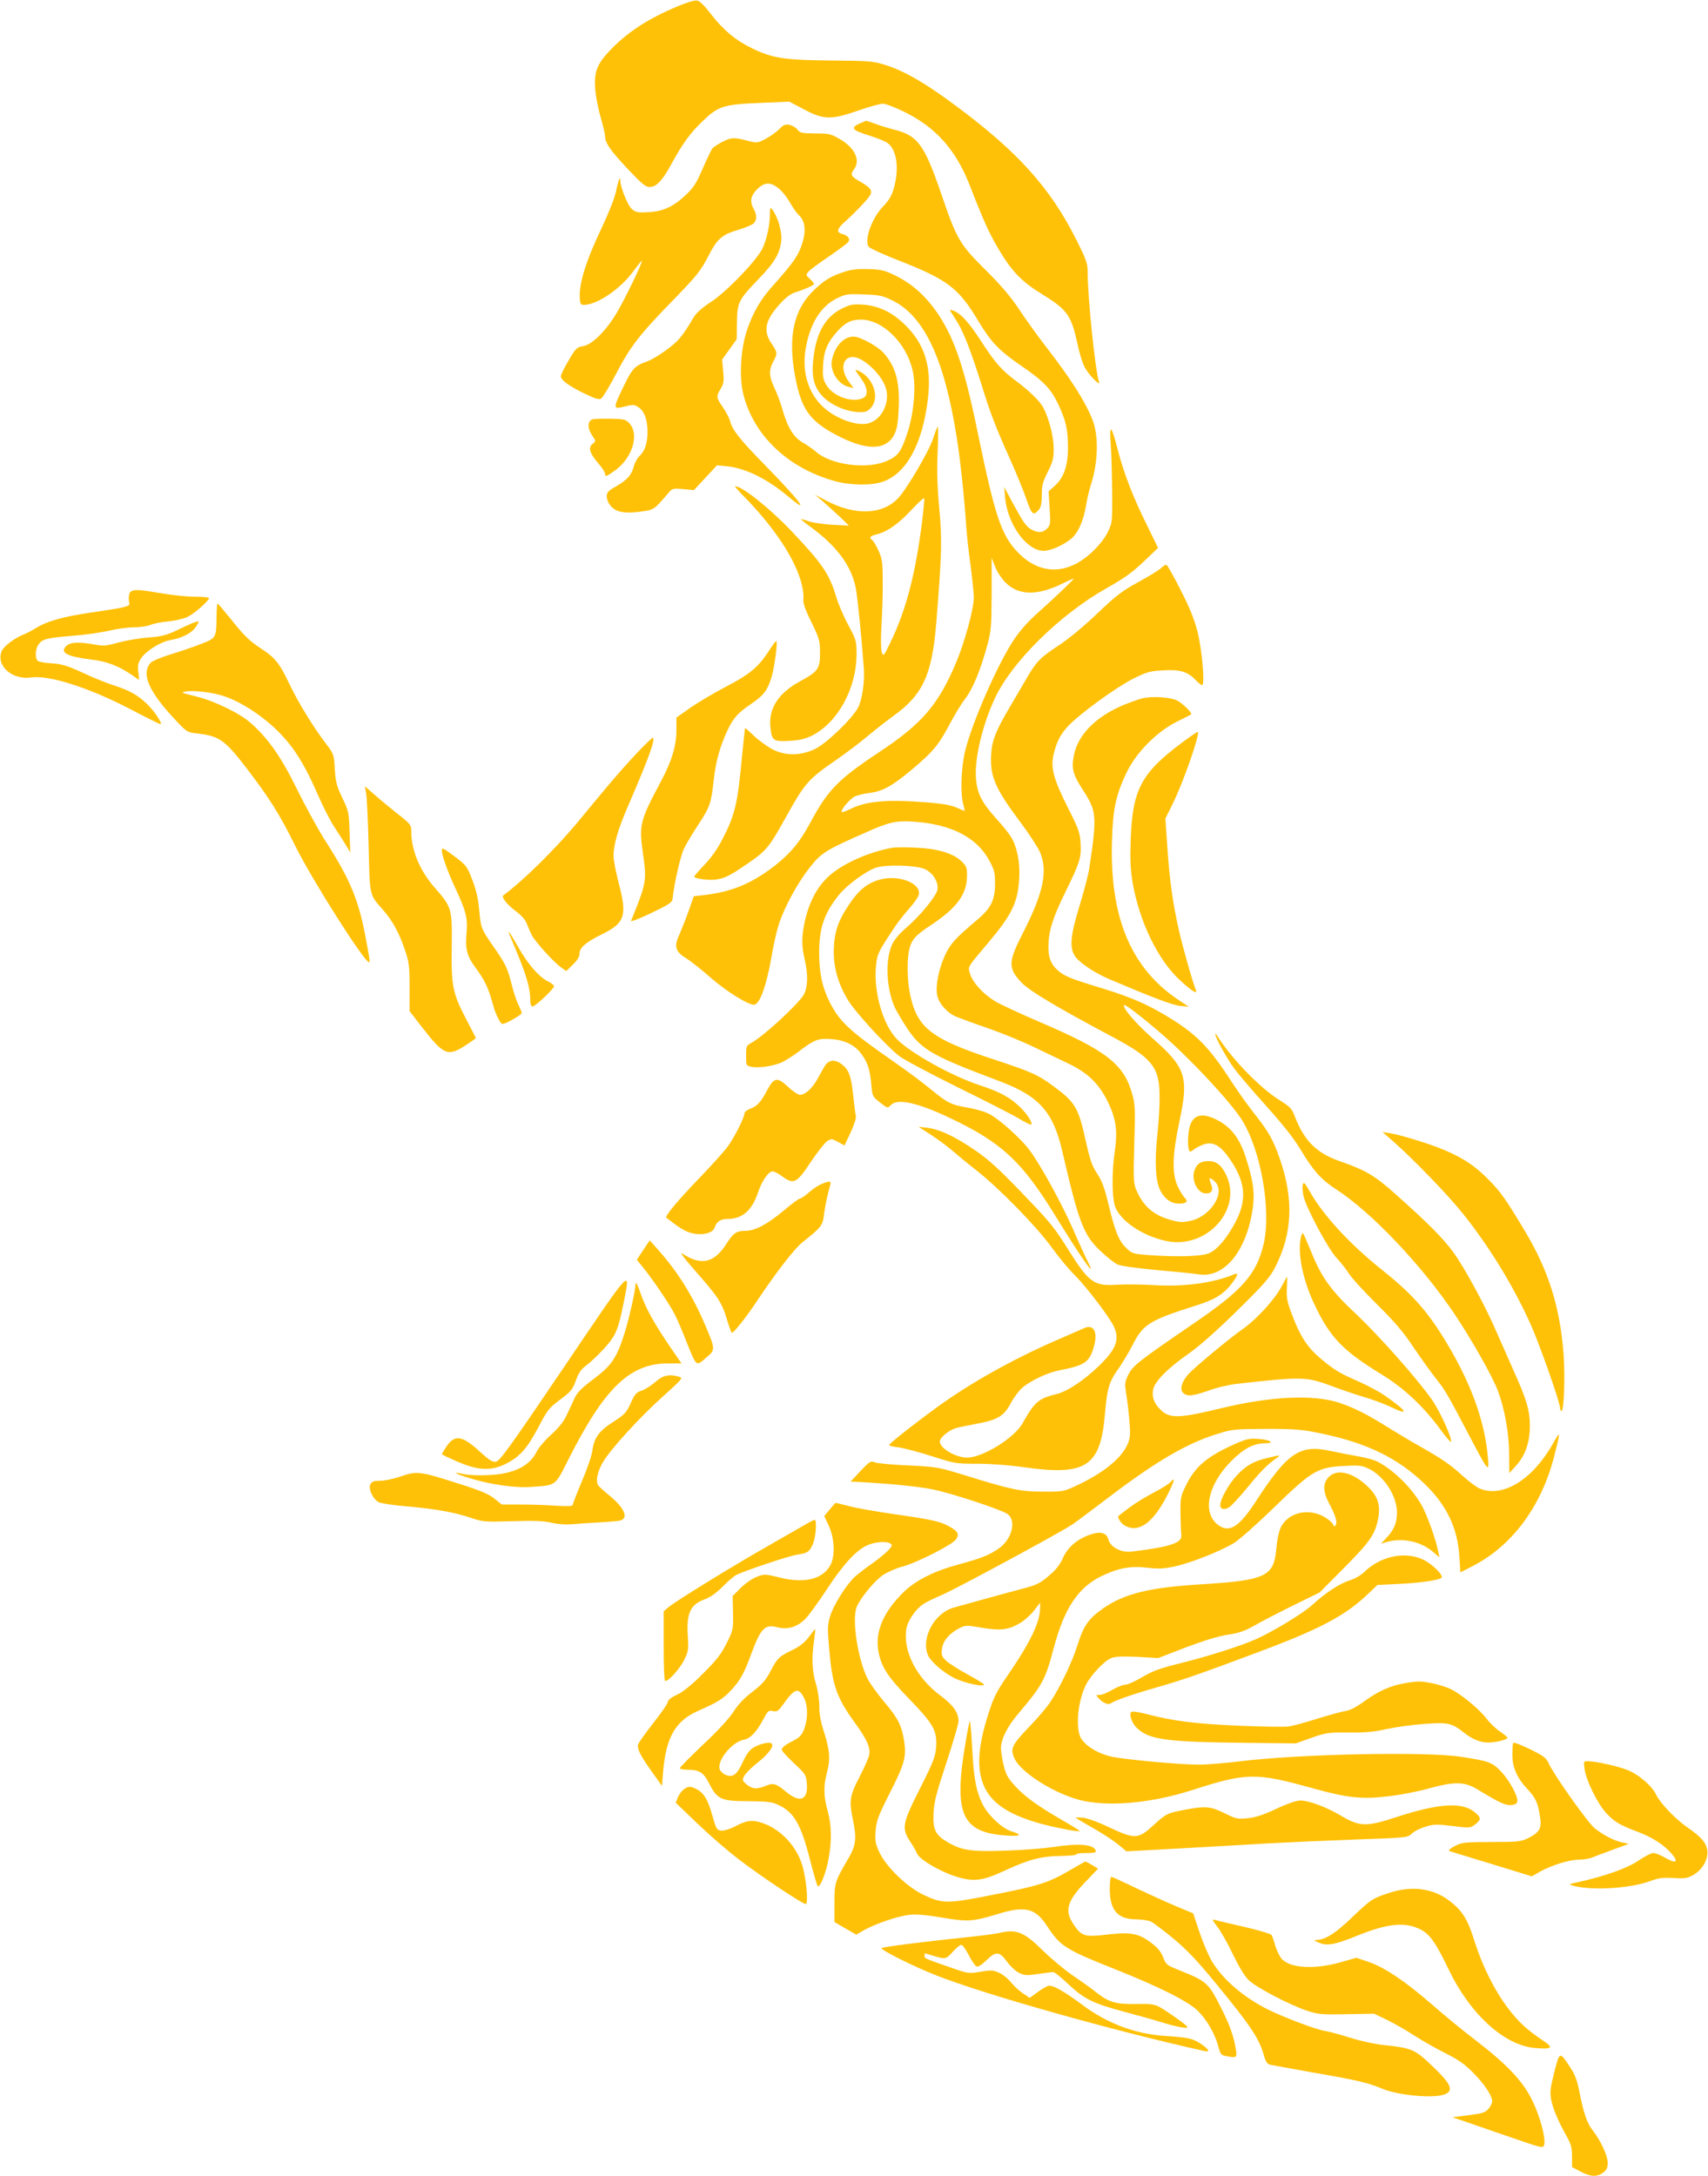 <?xml version="1.0" standalone="no"?>
<!DOCTYPE svg PUBLIC "-//W3C//DTD SVG 20010904//EN"
 "http://www.w3.org/TR/2001/REC-SVG-20010904/DTD/svg10.dtd">
<svg version="1.0" xmlns="http://www.w3.org/2000/svg"
 width="1005pt" height="1280pt" viewBox="0 0 1005 1280"
 preserveAspectRatio="xMidYMid meet">
<g transform="translate(0,1280) scale(0.1,-0.1)"
fill="#ffc107" stroke="none">
<path d="M3985 12762 c-176 -74 -298 -154 -402 -265 -73 -78 -89 -125 -80
-230 4 -40 18 -112 32 -160 14 -48 25 -96 25 -106 0 -41 31 -86 130 -191 86
-91 108 -110 132 -110 39 0 74 36 123 125 71 131 117 194 191 264 92 88 122
97 344 106 l165 7 87 -46 c115 -61 159 -62 319 -6 63 22 128 40 144 40 17 0
76 -23 132 -51 181 -90 298 -222 379 -429 83 -214 116 -285 170 -376 77 -130
136 -191 252 -262 155 -96 175 -125 213 -299 11 -54 31 -116 44 -138 26 -45
92 -111 82 -82 -22 62 -67 493 -67 645 0 53 -7 73 -70 198 -150 297 -337 506
-690 770 -185 139 -314 215 -428 251 -72 23 -92 25 -322 27 -276 3 -344 13
-465 72 -94 45 -168 106 -241 200 -43 56 -68 80 -85 81 -13 2 -65 -14 -114
-35z"/>
<path d="M5064 12076 c-64 -28 -54 -41 56 -75 41 -13 85 -31 98 -39 50 -33 70
-120 52 -222 -14 -77 -30 -109 -77 -158 -64 -67 -110 -197 -81 -234 7 -9 90
-47 183 -83 280 -110 346 -160 460 -351 76 -127 124 -177 253 -265 131 -90
174 -134 217 -223 47 -100 58 -148 59 -256 0 -111 -24 -180 -80 -230 l-34 -30
6 -98 c6 -93 5 -101 -15 -121 -25 -25 -51 -27 -90 -7 -33 18 -49 41 -114 161
l-48 90 5 -61 c14 -159 127 -314 227 -314 40 0 109 30 157 67 43 32 77 107 92
198 6 39 20 97 31 130 40 128 44 278 9 371 -42 109 -127 243 -275 434 -45 58
-115 155 -155 215 -53 80 -108 145 -201 237 -151 150 -169 179 -259 443 -102
298 -140 349 -285 384 -27 7 -74 21 -103 32 -29 10 -54 19 -55 19 -1 -1 -16
-7 -33 -14z"/>
<path d="M4587 12042 c-16 -16 -51 -42 -79 -57 -48 -26 -54 -27 -97 -16 -90
24 -106 24 -158 -2 -27 -14 -55 -32 -61 -40 -6 -7 -32 -61 -57 -118 -37 -86
-54 -113 -99 -155 -74 -70 -134 -98 -222 -102 -63 -4 -73 -1 -97 19 -24 22
-67 129 -67 167 0 31 -12 2 -25 -63 -8 -39 -44 -129 -84 -214 -95 -198 -137
-337 -129 -421 3 -31 6 -35 31 -33 79 5 212 98 285 199 25 35 48 62 49 60 6
-6 -96 -217 -145 -301 -63 -108 -147 -192 -200 -201 -38 -6 -44 -12 -86 -84
-25 -42 -46 -84 -46 -93 0 -23 47 -57 139 -102 64 -31 86 -37 99 -29 9 6 49
72 88 147 83 159 136 228 340 437 133 137 157 167 199 248 55 108 82 132 182
161 40 12 79 29 88 37 19 19 19 51 0 84 -24 43 -18 79 19 116 45 45 82 45 132
2 20 -17 49 -55 65 -84 16 -28 38 -59 49 -69 37 -34 44 -89 21 -165 -22 -71
-51 -113 -163 -239 -81 -89 -123 -160 -161 -268 -39 -112 -49 -280 -23 -383
61 -242 263 -434 538 -510 89 -25 215 -27 281 -4 140 47 235 222 267 488 23
194 -20 328 -144 444 -72 68 -148 103 -237 110 -60 4 -75 1 -123 -22 -96 -47
-149 -135 -168 -279 -16 -120 -1 -184 56 -242 50 -50 138 -87 209 -89 42 -1
52 3 73 27 50 58 15 170 -67 212 -34 18 -34 16 13 -49 33 -46 37 -91 9 -106
-62 -33 -179 7 -219 76 -20 33 -22 50 -19 114 4 85 26 137 84 201 47 52 81 69
139 69 127 0 267 -137 304 -299 21 -89 8 -248 -29 -362 -37 -113 -54 -139
-117 -168 -116 -55 -336 -27 -424 53 -14 12 -46 35 -72 50 -57 32 -92 87 -123
194 -12 43 -34 102 -49 132 -31 66 -33 103 -6 153 26 48 25 54 -10 106 -51 75
-38 138 49 233 33 37 65 61 89 68 55 17 112 42 112 50 0 3 -11 17 -25 30 -24
22 -24 24 -7 43 9 11 63 50 119 88 55 38 107 76 113 84 16 19 0 40 -35 49 -36
9 -31 30 18 73 56 50 126 123 143 149 21 31 9 49 -52 84 -57 32 -63 43 -39 74
40 52 5 127 -82 177 -54 32 -65 34 -146 34 -79 1 -90 3 -105 23 -9 12 -30 24
-47 28 -24 4 -35 0 -58 -24z"/>
<path d="M4530 11538 c0 -59 -17 -140 -41 -194 -28 -67 -211 -258 -304 -319
-55 -36 -88 -65 -105 -94 -65 -110 -88 -137 -157 -188 -40 -30 -92 -61 -115
-69 -73 -25 -88 -42 -139 -147 -65 -137 -65 -136 17 -116 37 10 48 9 70 -6 35
-23 54 -73 54 -145 0 -67 -16 -115 -49 -144 -11 -11 -26 -38 -32 -60 -13 -51
-40 -80 -106 -118 -44 -25 -53 -35 -53 -58 0 -15 9 -39 21 -53 30 -39 81 -49
175 -37 84 12 79 8 165 108 24 29 28 30 88 25 l64 -6 68 73 68 73 61 -6 c109
-12 235 -74 361 -180 130 -109 70 -28 -136 183 -152 155 -196 210 -209 263 -4
16 -22 51 -41 79 -41 59 -42 65 -14 112 18 31 20 45 14 104 l-6 67 43 60 43
60 1 95 c1 119 10 137 124 255 98 101 129 154 137 229 5 52 -19 139 -52 182
-13 18 -14 15 -15 -28z"/>
<path d="M4970 11202 c-82 -27 -118 -49 -178 -106 -123 -116 -158 -279 -112
-518 35 -182 84 -252 230 -331 182 -99 303 -100 352 -3 16 32 22 66 26 152 7
158 -17 247 -89 328 -34 39 -139 96 -176 96 -59 0 -110 -55 -128 -137 -13 -65
35 -143 99 -159 l29 -7 -27 36 c-53 69 -41 147 22 147 58 0 161 -94 191 -173
33 -86 -17 -195 -99 -217 -71 -19 -200 30 -274 103 -82 82 -116 199 -97 326
24 153 88 258 185 306 52 25 63 27 159 23 92 -3 110 -7 169 -36 186 -92 304
-342 377 -802 21 -130 45 -356 56 -520 3 -52 15 -159 26 -237 10 -79 19 -163
19 -187 0 -67 -53 -261 -104 -383 -105 -249 -201 -360 -451 -526 -242 -160
-304 -224 -405 -412 -64 -118 -110 -175 -201 -249 -138 -110 -260 -162 -426
-181 l-61 -7 -30 -86 c-17 -48 -42 -111 -55 -141 -33 -69 -23 -99 42 -139 26
-16 92 -68 146 -116 90 -78 215 -156 251 -156 34 0 74 111 104 285 11 67 31
153 44 193 36 105 110 240 182 331 68 86 93 101 341 210 126 56 170 65 269 58
222 -16 371 -92 445 -229 30 -56 34 -71 34 -138 -1 -94 -23 -140 -101 -207
-137 -116 -161 -143 -194 -213 -37 -82 -56 -178 -46 -233 9 -48 59 -105 111
-127 22 -9 108 -41 190 -69 83 -29 200 -77 260 -106 61 -29 153 -73 207 -99
116 -55 180 -116 233 -220 51 -102 62 -174 45 -294 -18 -119 -18 -262 -1 -322
25 -87 165 -183 309 -211 234 -45 442 186 348 387 -28 60 -58 84 -104 84 -45
0 -67 -13 -82 -50 -24 -57 15 -140 65 -140 36 0 46 19 30 57 -16 38 -8 42 23
13 66 -62 -22 -204 -142 -231 -48 -10 -65 -10 -117 5 -103 28 -163 81 -205
181 -14 35 -16 68 -10 265 6 189 5 234 -9 284 -49 185 -147 262 -542 432 -117
50 -238 106 -269 125 -69 42 -130 109 -146 160 -13 45 -20 33 103 179 144 171
177 239 186 380 6 96 -12 189 -49 248 -12 20 -52 70 -90 111 -81 91 -107 142
-115 227 -11 116 37 320 113 481 101 213 383 490 655 643 102 57 153 94 218
156 l85 81 -62 127 c-85 171 -138 308 -174 446 -39 154 -52 163 -42 30 4 -57
7 -183 8 -280 1 -172 1 -176 -27 -232 -17 -35 -52 -79 -92 -116 -144 -135
-305 -136 -435 -2 -98 101 -135 212 -235 696 -58 284 -103 445 -160 571 -79
172 -187 293 -321 359 -67 34 -86 38 -162 41 -64 2 -101 -2 -142 -15z m946
-1828 c76 -77 185 -79 331 -9 37 19 69 32 70 31 4 -3 -105 -106 -214 -204 -52
-46 -103 -103 -138 -156 -95 -143 -247 -490 -286 -653 -24 -98 -29 -253 -11
-315 6 -21 9 -38 7 -38 -1 0 -23 9 -48 20 -32 14 -84 23 -169 30 -244 19 -363
8 -459 -41 -23 -11 -43 -18 -46 -15 -9 9 46 75 75 90 15 8 53 17 84 21 81 10
134 39 252 137 127 107 159 145 226 272 28 54 69 120 90 147 43 55 89 166 128
309 24 88 26 111 27 307 l0 212 20 -52 c11 -29 38 -70 61 -93z"/>
<path d="M5590 10976 c0 -3 16 -28 35 -58 42 -64 88 -181 151 -383 54 -174 78
-236 168 -438 37 -82 80 -188 96 -235 31 -90 40 -98 73 -60 12 15 17 38 17 87
0 56 6 77 35 135 30 59 35 80 35 137 0 68 -26 173 -60 239 -20 39 -80 98 -155
154 -91 68 -127 108 -210 236 -76 117 -122 167 -167 183 -10 4 -18 5 -18 3z"/>
<path d="M3488 10334 c-31 -9 -33 -50 -6 -92 25 -37 25 -37 5 -53 -28 -21 -17
-56 33 -114 22 -25 40 -53 40 -61 0 -21 10 -17 62 21 98 72 140 207 84 272
-23 26 -29 28 -113 30 -48 1 -96 -1 -105 -3z"/>
<path d="M5490 10219 c-23 -72 -156 -298 -206 -350 -93 -98 -254 -103 -424
-13 l-65 34 50 -42 c27 -24 72 -65 100 -91 l50 -49 -95 5 c-52 3 -115 12 -140
20 -24 9 -45 15 -47 13 -1 -1 25 -23 60 -48 151 -111 236 -226 262 -355 11
-57 34 -284 48 -478 5 -76 -10 -180 -33 -225 -33 -65 -185 -212 -255 -246 -86
-41 -177 -41 -255 1 -30 17 -77 51 -104 77 -27 26 -51 47 -52 45 -1 -1 -10
-81 -19 -177 -25 -268 -41 -335 -113 -474 -29 -58 -67 -111 -108 -154 -35 -36
-62 -68 -59 -70 11 -12 86 -21 125 -16 56 8 82 21 193 97 104 71 124 95 215
259 118 213 135 233 302 348 58 40 141 103 185 140 44 37 112 90 152 119 174
125 227 242 252 547 32 393 35 487 18 671 -12 126 -15 222 -10 331 3 83 4 152
1 152 -3 0 -16 -32 -28 -71z m-65 -491 c-38 -302 -93 -513 -181 -697 -45 -94
-47 -95 -56 -66 -5 18 -6 82 -1 160 4 72 8 186 7 255 0 109 -3 132 -23 177
-13 29 -29 58 -37 64 -22 18 -17 26 29 37 61 16 127 63 204 147 38 40 69 69
71 64 2 -5 -4 -68 -13 -141z"/>
<path d="M4389 9868 c173 -179 291 -360 327 -500 9 -33 14 -75 11 -91 -3 -23
9 -59 47 -136 48 -99 51 -110 51 -182 0 -93 -11 -109 -120 -168 -126 -69 -183
-159 -172 -267 8 -81 16 -87 112 -82 62 4 92 11 135 32 151 78 260 278 260
479 0 76 -2 84 -49 171 -27 50 -59 125 -71 166 -40 134 -82 196 -265 388 -129
135 -288 262 -330 262 -4 0 25 -33 64 -72z"/>
<path d="M6836 9462 c-9 -11 -69 -48 -133 -83 -101 -55 -134 -81 -245 -186
-77 -74 -167 -149 -228 -189 -112 -74 -132 -95 -191 -197 -23 -40 -66 -112
-95 -162 -84 -142 -107 -200 -112 -280 -8 -130 22 -201 171 -400 50 -66 101
-145 115 -175 49 -111 23 -239 -98 -476 -89 -173 -90 -208 -9 -294 46 -49 211
-147 544 -324 224 -120 268 -175 268 -344 1 -53 -5 -151 -12 -218 -19 -169
-12 -287 19 -342 27 -48 63 -72 107 -72 44 0 57 13 34 34 -10 10 -29 41 -42
69 -34 77 -31 182 10 377 57 266 40 319 -158 493 -99 88 -180 182 -166 195 6
6 113 -77 225 -174 166 -144 396 -391 465 -498 114 -178 177 -535 130 -735
-42 -177 -126 -272 -416 -469 -320 -219 -354 -245 -380 -299 -22 -45 -22 -50
-10 -127 7 -45 15 -118 18 -163 5 -70 2 -88 -16 -126 -40 -83 -150 -169 -311
-242 -61 -28 -72 -30 -185 -29 -132 0 -187 12 -470 100 -144 44 -156 46 -320
54 -93 4 -182 12 -197 18 -24 10 -30 7 -85 -51 l-58 -62 45 -2 c184 -10 345
-26 434 -43 104 -20 400 -117 443 -145 56 -37 28 -150 -51 -204 -56 -39 -102
-57 -231 -92 -148 -40 -255 -93 -328 -164 -119 -116 -168 -232 -149 -345 17
-95 53 -151 186 -288 141 -146 161 -183 154 -282 -4 -52 -17 -86 -91 -233
-108 -213 -113 -240 -63 -317 20 -30 38 -62 41 -71 12 -38 157 -120 257 -145
87 -23 139 -14 265 45 136 63 212 83 329 84 51 1 90 5 88 9 -3 5 22 8 56 8 45
0 61 3 58 13 -13 39 -96 46 -254 22 -54 -8 -180 -18 -279 -21 -200 -7 -256 1
-341 51 -70 41 -86 74 -81 170 3 66 17 119 76 297 39 119 71 229 71 243 0 51
-31 95 -106 151 -143 105 -224 267 -200 397 9 46 54 112 97 140 18 13 66 36
104 52 76 31 702 369 775 418 25 17 117 86 205 153 287 218 469 325 650 380
85 27 101 28 285 29 176 0 208 -3 329 -28 266 -56 446 -144 603 -295 130 -125
195 -261 205 -428 l6 -93 76 39 c230 120 399 348 475 640 40 158 40 161 -10
72 -119 -208 -294 -314 -427 -258 -18 7 -63 41 -101 75 -73 67 -122 100 -256
176 -47 26 -130 76 -185 110 -125 78 -191 111 -280 142 -151 52 -406 41 -706
-32 -229 -56 -293 -59 -342 -15 -44 39 -61 79 -52 126 9 48 87 127 215 216 60
42 163 134 281 250 157 154 191 194 222 253 102 201 111 400 26 643 -38 108
-64 155 -149 262 -37 47 -96 130 -132 185 -138 213 -213 288 -398 397 -115 68
-206 106 -389 162 -165 50 -202 66 -239 100 -39 35 -54 74 -53 140 1 90 24
165 101 321 85 175 93 200 88 285 -3 61 -11 84 -76 212 -81 162 -100 229 -84
304 17 76 39 121 85 171 64 70 281 228 383 280 83 41 100 46 181 50 98 6 143
-8 192 -61 14 -14 29 -26 34 -26 18 0 0 209 -27 315 -18 71 -46 141 -99 244
-40 80 -78 146 -83 148 -6 2 -18 -5 -28 -15z"/>
<path d="M771 9321 c-13 -8 -17 -40 -10 -70 5 -18 -20 -24 -231 -55 -167 -25
-254 -50 -323 -93 -21 -13 -50 -28 -65 -34 -53 -20 -120 -70 -132 -99 -35 -86
61 -171 173 -155 104 15 335 -58 573 -181 99 -52 184 -94 188 -94 16 0 -37 80
-82 122 -57 53 -99 76 -197 108 -38 12 -119 45 -179 73 -89 41 -122 51 -180
55 -39 2 -77 9 -83 14 -18 14 -16 69 3 96 23 33 45 39 200 52 77 6 175 20 219
31 44 10 108 19 143 19 34 0 78 6 97 14 19 8 67 18 107 21 40 4 91 16 113 27
40 19 125 95 125 110 0 4 -37 8 -82 8 -46 0 -135 9 -198 20 -127 22 -158 24
-179 11z"/>
<path d="M1274 9172 c-1 -124 -2 -126 -92 -160 -42 -17 -122 -44 -178 -61 -55
-17 -108 -39 -117 -49 -59 -65 -12 -171 149 -341 61 -65 66 -69 121 -75 135
-16 164 -36 297 -209 131 -171 192 -268 283 -452 97 -197 405 -682 434 -685 7
0 5 17 -22 158 -40 211 -92 334 -232 552 -44 68 -119 206 -168 305 -93 190
-172 304 -276 394 -67 58 -210 127 -321 155 -89 22 -92 23 -55 29 42 7 145 -5
208 -24 106 -31 250 -125 346 -226 83 -87 143 -184 213 -344 34 -79 82 -173
106 -208 24 -36 54 -83 67 -105 l24 -41 -4 120 c-4 115 -5 123 -42 200 -33 69
-40 93 -45 170 -5 90 -6 90 -56 156 -69 90 -159 237 -208 339 -61 129 -86 161
-173 217 -62 41 -96 73 -163 157 -47 58 -87 106 -90 106 -3 0 -5 -35 -6 -78z"/>
<path d="M1135 9136 c-16 -7 -61 -27 -98 -45 -56 -27 -85 -35 -165 -41 -53 -4
-133 -18 -177 -30 -71 -20 -87 -21 -141 -11 -94 17 -141 14 -165 -10 -38 -38
5 -61 150 -79 89 -10 160 -38 235 -89 l45 -31 -5 47 c-5 40 -2 54 18 83 29 43
116 96 171 105 65 11 122 39 147 74 12 18 21 34 19 35 -2 2 -17 -2 -34 -8z"/>
<path d="M4520 8965 c-59 -90 -111 -133 -250 -205 -65 -34 -158 -89 -205 -121
l-85 -60 0 -73 c0 -94 -27 -183 -93 -306 -123 -231 -128 -252 -103 -426 22
-155 19 -170 -71 -391 -3 -7 51 14 118 46 112 54 124 62 127 88 9 88 47 253
68 294 13 27 51 90 84 140 68 103 75 125 90 264 12 107 36 194 81 290 34 72
61 102 138 154 75 51 96 79 120 155 18 59 39 216 28 216 -2 0 -24 -29 -47 -65z"/>
<path d="M6725 8693 c-11 -2 -44 -13 -73 -24 -186 -67 -307 -180 -333 -311
-16 -79 -7 -113 58 -213 76 -118 78 -148 32 -455 -5 -36 -31 -132 -56 -215
-55 -178 -62 -251 -26 -302 29 -39 114 -96 201 -133 251 -107 372 -153 417
-157 l50 -5 -62 41 c-279 187 -404 486 -390 936 5 187 24 273 88 405 57 116
177 237 294 295 44 22 82 41 83 42 12 6 -49 66 -83 83 -40 19 -143 26 -200 13z"/>
<path d="M6950 8428 c-236 -177 -287 -275 -297 -568 -4 -119 -1 -177 11 -250
41 -235 150 -458 281 -578 68 -62 101 -83 92 -57 -22 55 -79 259 -101 356 -36
162 -54 289 -67 484 l-12 170 40 80 c62 123 165 416 151 430 -2 2 -46 -28 -98
-67z"/>
<path d="M3749 8372 c-46 -48 -129 -142 -183 -207 -55 -66 -132 -158 -170
-205 -136 -162 -318 -341 -435 -427 -13 -9 25 -57 72 -91 34 -25 59 -53 66
-74 7 -18 20 -48 29 -67 19 -38 129 -160 174 -192 l30 -21 39 38 c26 25 39 47
39 64 0 36 36 67 133 115 134 66 148 108 98 299 -17 65 -31 137 -31 160 0 66
25 154 80 282 127 293 171 414 150 414 -4 0 -45 -40 -91 -88z"/>
<path d="M2154 8135 c5 -22 11 -161 15 -310 7 -299 4 -286 82 -374 57 -64 99
-140 133 -243 23 -68 26 -93 26 -216 l0 -140 80 -103 c121 -155 146 -165 248
-99 34 22 62 42 62 44 0 1 -25 50 -55 107 -82 157 -90 197 -87 427 3 227 0
236 -97 347 -91 103 -141 222 -141 335 0 37 -5 43 -72 96 -40 32 -102 82 -137
113 l-64 56 7 -40z"/>
<path d="M5255 7814 c-143 -24 -308 -98 -388 -177 -62 -60 -107 -148 -131
-254 -20 -89 -20 -150 -1 -228 20 -85 19 -158 -4 -203 -28 -54 -242 -251 -311
-287 -28 -15 -30 -19 -30 -74 0 -58 1 -60 30 -66 42 -9 126 3 178 25 23 11 68
39 100 63 91 71 116 80 191 75 83 -6 142 -35 181 -90 36 -49 49 -90 57 -180 6
-66 7 -69 51 -103 45 -35 45 -35 64 -15 38 40 155 15 345 -75 305 -144 425
-255 623 -577 155 -252 251 -388 189 -266 -12 23 -50 106 -83 183 -70 158
-193 383 -260 472 -49 65 -165 170 -229 207 -24 14 -79 31 -129 40 -104 18
-120 26 -223 110 -44 37 -143 110 -219 163 -259 180 -316 233 -375 350 -43 86
-61 170 -61 289 0 146 30 233 118 342 48 58 157 138 216 158 60 20 232 15 287
-8 48 -21 83 -77 75 -122 -7 -38 -105 -157 -191 -230 -36 -31 -65 -67 -77 -94
-44 -99 -30 -289 29 -391 130 -225 150 -239 615 -415 223 -85 306 -179 358
-406 100 -430 126 -497 231 -594 33 -31 74 -63 91 -72 20 -11 100 -22 237 -35
113 -10 223 -21 244 -25 150 -24 281 135 318 386 13 94 4 163 -42 306 -35 109
-88 177 -171 218 -86 43 -138 29 -158 -42 -11 -41 -13 -112 -4 -136 5 -14 9
-13 31 4 14 11 42 24 61 30 56 15 97 -11 154 -96 90 -135 96 -238 22 -373 -51
-92 -101 -150 -148 -172 -44 -20 -190 -24 -368 -11 -82 7 -89 9 -122 42 -43
40 -67 102 -105 262 -22 91 -37 131 -65 174 -30 45 -42 80 -66 187 -44 201
-62 232 -188 325 -94 70 -130 86 -351 159 -370 121 -455 186 -496 384 -17 79
-19 204 -5 263 13 58 37 85 126 143 154 102 214 183 214 292 0 49 -3 57 -35
87 -49 46 -143 73 -269 78 -56 3 -114 2 -131 0z"/>
<path d="M2600 7797 c0 -28 32 -118 73 -208 71 -151 80 -189 72 -280 -8 -95 3
-134 55 -204 49 -66 73 -115 95 -195 16 -60 30 -94 53 -128 6 -9 22 -5 65 19
31 17 57 35 57 40 0 5 -9 27 -19 48 -11 20 -29 74 -40 119 -24 96 -36 122
-106 222 -74 106 -76 112 -85 215 -6 65 -17 118 -40 177 -31 81 -36 88 -101
137 -74 55 -79 58 -79 38z"/>
<path d="M5177 7626 c-74 -20 -126 -63 -184 -151 -64 -96 -85 -161 -87 -269
-1 -97 25 -190 81 -285 43 -72 229 -276 307 -335 28 -21 184 -104 346 -184
162 -80 324 -162 359 -184 35 -21 66 -36 69 -33 9 9 -21 58 -61 98 -60 60
-122 94 -241 133 -163 53 -408 189 -488 271 -84 86 -140 284 -123 437 7 66 13
78 109 222 22 33 61 83 88 112 26 30 51 65 54 78 17 68 -118 121 -229 90z"/>
<path d="M3006 7283 c89 -209 114 -289 114 -365 0 -25 5 -38 14 -38 16 0 126
104 126 119 0 6 -17 19 -39 30 -53 28 -117 102 -174 204 -52 92 -68 111 -41
50z"/>
<path d="M7151 6717 c-2 -17 69 -146 112 -203 25 -34 110 -134 189 -221 99
-111 162 -190 203 -259 72 -120 120 -174 207 -230 206 -133 503 -445 697 -734
101 -151 224 -368 255 -452 40 -106 66 -253 66 -375 l1 -108 39 43 c56 62 82
138 82 237 -1 91 -19 153 -97 325 -26 58 -69 157 -97 220 -65 152 -186 376
-255 472 -58 81 -154 177 -343 345 -122 109 -175 140 -328 193 -135 47 -208
120 -262 260 -19 50 -28 59 -90 98 -117 73 -282 243 -367 378 -6 10 -12 16
-12 11z"/>
<path d="M4852 6528 c-10 -18 -31 -54 -45 -80 -31 -53 -70 -88 -100 -88 -11 0
-42 21 -69 46 -64 60 -83 57 -123 -17 -38 -72 -60 -96 -101 -111 -19 -7 -34
-19 -34 -28 0 -24 -58 -139 -98 -194 -20 -28 -99 -115 -174 -193 -123 -128
-198 -218 -187 -226 2 -2 23 -18 46 -35 23 -18 57 -39 77 -47 65 -27 148 -15
161 24 11 35 35 51 77 51 86 0 143 50 178 155 23 69 62 125 87 125 8 0 35 -14
59 -32 65 -47 83 -37 166 89 38 56 80 110 94 120 26 16 28 16 65 -4 l38 -21
36 76 c20 43 34 85 31 97 -3 11 -10 67 -16 124 -12 113 -25 148 -66 180 -41
32 -78 28 -102 -11z"/>
<path d="M5482 6122 c42 -28 96 -68 120 -89 24 -21 88 -74 143 -117 137 -108
355 -331 445 -456 41 -57 103 -131 137 -164 67 -67 208 -252 229 -303 32 -75
11 -129 -87 -225 -86 -84 -190 -154 -252 -168 -106 -26 -129 -45 -200 -172
-50 -88 -235 -202 -327 -202 -68 1 -160 55 -160 95 0 22 50 64 92 78 18 5 74
17 124 26 122 22 161 45 201 120 17 33 48 74 67 91 50 43 149 90 221 104 147
28 175 47 201 137 26 88 -1 137 -58 110 -18 -8 -82 -36 -142 -62 -239 -102
-485 -236 -681 -373 -109 -76 -318 -238 -323 -251 -1 -5 21 -11 50 -14 29 -3
117 -26 196 -51 139 -45 145 -46 272 -46 78 0 189 -8 278 -21 361 -51 447 5
473 308 13 156 25 196 82 275 24 35 60 95 80 134 63 125 99 147 372 234 113
35 165 67 212 129 37 48 42 67 16 56 -121 -52 -301 -76 -478 -64 -66 4 -161 5
-211 2 -139 -9 -166 11 -295 217 -67 108 -103 153 -214 269 -191 200 -245 250
-347 318 -113 75 -195 112 -268 120 l-45 5 77 -50z"/>
<path d="M8200 6084 c116 -102 323 -316 407 -422 155 -193 295 -421 398 -649
54 -120 175 -463 175 -498 0 -8 4 -15 8 -15 15 0 22 208 12 337 -21 276 -89
491 -228 723 -111 185 -140 226 -207 295 -80 83 -152 132 -266 180 -84 36
-255 89 -324 100 l-40 6 65 -57z"/>
<path d="M4831 5834 c-19 -8 -51 -30 -72 -49 -22 -19 -45 -35 -52 -35 -6 0
-50 -32 -97 -72 -96 -80 -167 -118 -223 -118 -53 0 -72 -12 -111 -74 -74 -116
-149 -133 -261 -60 -18 11 12 -29 71 -96 139 -158 161 -191 190 -287 14 -46
27 -83 30 -83 12 0 86 93 152 193 111 166 216 301 263 339 114 91 120 98 128
168 8 57 19 108 37 173 6 21 -9 21 -55 1z"/>
<path d="M7666 5832 c-4 -11 -2 -41 4 -68 16 -70 145 -311 195 -364 24 -25 55
-65 71 -90 15 -25 89 -106 164 -180 105 -104 156 -163 217 -255 45 -66 104
-149 133 -185 54 -68 68 -92 199 -342 109 -207 114 -213 106 -123 -17 200 -87
403 -213 625 -125 218 -217 326 -405 476 -197 157 -353 327 -433 470 -27 47
-33 53 -38 36z"/>
<path d="M7656 5528 c-24 -93 8 -257 83 -411 90 -187 164 -263 391 -402 131
-80 246 -188 345 -323 33 -45 61 -78 63 -73 7 21 -65 180 -112 247 -87 124
-308 373 -444 502 -151 141 -206 217 -267 369 -24 57 -45 107 -48 109 -2 3 -7
-6 -11 -18z"/>
<path d="M3785 5447 l-38 -57 42 -52 c62 -78 155 -216 183 -273 14 -27 44 -98
67 -157 60 -149 56 -146 114 -96 58 49 58 48 -6 199 -73 170 -160 309 -276
439 l-48 54 -38 -57z"/>
<path d="M3315 4753 c-318 -470 -375 -548 -397 -551 -21 -3 -42 11 -98 62
-101 93 -145 99 -194 26 -14 -22 -26 -41 -26 -44 0 -2 39 -21 88 -42 123 -54
199 -58 285 -16 85 42 127 89 195 217 53 101 63 114 129 163 63 47 73 59 92
113 17 46 32 67 64 90 22 16 69 61 103 98 69 77 81 107 114 270 41 205 53 218
-355 -386z"/>
<path d="M7539 5229 c-40 -74 -145 -189 -223 -244 -85 -60 -288 -228 -324
-269 -56 -64 -54 -118 5 -124 16 -2 66 11 111 27 47 18 120 35 170 41 383 43
409 43 560 -14 64 -24 152 -53 195 -66 43 -12 110 -37 150 -56 115 -55 99 -26
-38 69 -33 23 -104 60 -158 84 -103 45 -132 62 -211 127 -78 65 -121 127 -166
243 -37 95 -41 116 -38 175 2 38 2 68 1 68 -1 0 -16 -28 -34 -61z"/>
<path d="M3740 5250 c-1 -41 -39 -210 -66 -295 -46 -144 -76 -187 -179 -265
-70 -52 -98 -80 -113 -112 -11 -24 -32 -69 -47 -101 -19 -40 -46 -74 -91 -115
-35 -31 -74 -76 -85 -99 -43 -88 -137 -134 -289 -140 -52 -3 -115 0 -140 6
-72 16 -58 4 27 -22 124 -39 274 -61 373 -53 144 10 135 3 215 162 212 420
361 564 585 564 l80 0 -64 93 c-97 142 -146 230 -177 320 -16 47 -28 71 -29
57z"/>
<path d="M3856 4671 c-25 -22 -61 -45 -81 -51 -31 -10 -41 -21 -64 -74 -25
-55 -35 -66 -103 -110 -84 -54 -112 -92 -123 -171 -3 -27 -31 -108 -61 -178
-30 -71 -54 -133 -54 -139 0 -8 -31 -9 -97 -5 -54 4 -148 7 -209 7 l-111 0
-44 35 c-34 27 -83 48 -214 89 -224 72 -242 74 -335 42 -40 -14 -95 -26 -121
-26 -38 0 -51 -4 -59 -20 -15 -27 15 -90 50 -107 14 -6 84 -17 155 -23 172
-15 282 -34 379 -66 76 -26 85 -27 250 -22 127 4 186 2 231 -9 36 -9 84 -12
120 -9 33 3 105 8 160 11 55 3 110 8 121 10 54 12 32 70 -53 142 -32 26 -64
55 -71 63 -20 24 -7 87 30 146 49 79 216 261 351 382 108 97 117 107 95 113
-60 18 -96 10 -142 -30z"/>
<path d="M7268 4307 c-165 -74 -235 -132 -290 -245 -31 -63 -33 -72 -32 -167
1 -55 3 -111 5 -124 7 -46 -63 -70 -293 -98 -60 -7 -125 26 -136 71 -11 42
-49 51 -116 26 -72 -27 -125 -74 -152 -135 -13 -32 -41 -69 -71 -94 -56 -50
-80 -63 -148 -81 -43 -11 -245 -66 -423 -116 -113 -32 -192 -175 -153 -277 15
-39 90 -105 157 -138 58 -29 174 -54 174 -38 0 4 -44 31 -97 60 -54 29 -111
66 -127 81 -25 25 -28 34 -23 70 6 47 43 90 101 120 37 19 41 19 135 3 111
-18 154 -13 225 29 25 15 61 47 81 73 l35 46 0 -31 c0 -84 -59 -206 -197 -406
-59 -86 -78 -124 -106 -213 -66 -204 -72 -336 -22 -440 59 -120 207 -194 488
-246 44 -8 75 -11 70 -7 -4 5 -48 32 -97 60 -144 83 -223 139 -280 201 -44 47
-56 68 -70 123 -9 36 -16 82 -16 103 0 53 37 127 101 202 143 169 160 200 209
386 62 234 143 357 283 425 99 47 168 60 271 48 59 -7 94 -6 154 7 89 18 268
88 350 137 31 18 136 111 239 211 222 216 255 236 412 244 88 5 104 3 144 -16
92 -44 167 -161 167 -259 0 -59 -18 -102 -63 -149 l-31 -33 35 10 c90 26 198
3 268 -56 l41 -35 -7 33 c-13 69 -65 215 -98 274 -57 101 -164 207 -261 257
-17 9 -68 23 -115 31 -46 8 -118 22 -159 31 -183 40 -253 -8 -443 -300 -100
-153 -158 -186 -226 -130 -88 75 -51 236 86 373 73 72 128 101 193 102 65 0
37 21 -36 26 -51 4 -69 0 -136 -29z"/>
<path d="M7458 4224 c-82 -19 -127 -45 -181 -103 -47 -51 -97 -139 -97 -174 0
-26 24 -31 54 -12 14 9 61 61 105 114 77 95 120 138 171 173 30 20 23 21 -52
2z"/>
<path d="M7825 4118 c-42 -37 -44 -86 -5 -160 40 -76 50 -111 39 -129 -6 -11
-9 -10 -15 4 -3 10 -27 29 -51 44 -95 55 -216 26 -258 -64 -10 -21 -21 -74
-25 -121 -14 -166 -60 -188 -453 -212 -294 -18 -444 -55 -566 -141 -86 -60
-115 -101 -151 -216 -30 -96 -101 -246 -159 -333 -19 -30 -75 -96 -123 -145
-107 -112 -116 -132 -87 -192 43 -88 260 -219 413 -248 167 -32 401 -8 630 65
323 104 375 104 710 11 206 -57 290 -66 446 -47 69 8 174 28 234 45 154 43
214 42 292 -6 125 -76 163 -94 196 -91 22 2 34 9 36 21 6 29 -47 126 -97 178
-51 53 -72 60 -232 85 -205 32 -948 17 -1299 -26 -91 -11 -199 -20 -240 -20
-103 -1 -419 28 -510 45 -79 16 -148 54 -185 103 -39 53 -26 222 26 324 28 54
106 138 146 154 23 10 63 12 155 8 l123 -7 163 63 c107 40 191 66 245 74 66
10 99 21 158 54 41 24 144 77 229 119 l155 76 145 146 c151 152 182 197 199
288 16 83 -3 137 -70 197 -81 74 -166 95 -214 54z"/>
<path d="M6886 4081 c-10 -11 -55 -39 -100 -62 -44 -23 -108 -62 -141 -87 -33
-25 -62 -47 -63 -48 -11 -8 14 -46 38 -59 84 -44 169 20 255 193 38 76 41 97
11 63z"/>
<path d="M4882 3921 l-32 -39 27 -58 c35 -76 38 -182 7 -234 -46 -80 -152
-105 -294 -70 -89 22 -92 22 -137 5 -26 -10 -68 -39 -94 -65 l-48 -48 2 -99
c2 -96 1 -101 -37 -178 -32 -64 -58 -98 -140 -180 -68 -68 -118 -108 -153
-124 -33 -15 -53 -31 -53 -41 0 -9 -38 -65 -85 -124 -46 -59 -87 -116 -90
-127 -8 -24 13 -67 83 -164 l57 -80 7 85 c17 202 73 298 207 357 113 50 143
68 190 118 55 58 79 100 122 218 55 149 80 175 153 155 61 -16 119 2 167 52
20 21 76 98 124 171 96 147 173 230 237 259 46 21 113 26 138 10 12 -8 10 -14
-15 -41 -17 -17 -59 -52 -95 -77 -36 -25 -80 -59 -99 -76 -50 -45 -125 -164
-146 -231 -16 -53 -17 -70 -6 -194 18 -214 43 -286 152 -436 72 -99 92 -146
83 -189 -3 -17 -28 -72 -54 -123 -61 -116 -65 -145 -41 -259 22 -107 17 -149
-24 -220 -84 -144 -85 -148 -85 -268 l0 -112 64 -37 64 -37 45 26 c72 40 205
85 272 91 41 4 103 -2 190 -17 148 -25 180 -23 321 20 164 51 224 37 292 -65
82 -125 106 -140 407 -260 258 -103 426 -187 484 -244 52 -51 103 -140 121
-214 10 -38 16 -46 42 -51 62 -12 67 -10 61 31 -10 73 -35 147 -80 236 -83
166 -87 170 -255 238 -73 29 -78 33 -94 76 -13 32 -32 56 -68 83 -76 58 -120
66 -257 51 -137 -16 -154 -11 -200 56 -58 84 -42 140 73 259 l69 72 -34 21
c-19 11 -37 21 -40 21 -3 0 -40 -21 -83 -46 -136 -80 -186 -96 -484 -154 -248
-49 -276 -48 -388 5 -96 46 -219 165 -258 250 -23 49 -26 67 -22 125 5 60 14
85 81 218 90 177 101 217 87 310 -15 94 -36 135 -118 232 -40 47 -83 108 -97
135 -58 116 -93 346 -65 421 20 51 104 154 155 189 27 18 79 41 115 50 79 20
297 130 316 161 20 30 10 48 -44 77 -55 29 -96 38 -332 72 -96 14 -210 34
-252 45 -43 11 -79 20 -81 20 -2 0 -18 -18 -35 -39z"/>
<path d="M4745 3836 c-22 -13 -125 -72 -230 -132 -215 -122 -542 -324 -583
-359 l-27 -23 0 -200 c0 -110 3 -204 8 -208 12 -13 86 67 114 124 24 49 25 61
20 140 -8 135 15 184 101 215 32 12 67 37 103 73 30 31 66 62 82 70 41 22 306
111 352 118 67 11 75 16 95 56 20 39 29 150 13 150 -5 -1 -26 -11 -48 -24z"/>
<path d="M8136 3625 c-33 -13 -78 -42 -100 -64 -26 -26 -60 -46 -91 -56 -60
-18 -143 -72 -222 -144 -54 -50 -232 -158 -333 -203 -90 -40 -272 -98 -431
-138 -134 -33 -175 -48 -238 -85 -41 -25 -87 -45 -101 -45 -14 0 -47 -14 -75
-30 -27 -16 -61 -30 -74 -30 -24 0 -24 0 -5 -21 23 -26 56 -39 69 -29 18 15
138 57 270 94 155 45 238 73 580 201 377 140 527 219 660 345 l60 57 125 6
c119 5 236 22 252 36 14 13 -52 79 -104 105 -70 35 -159 35 -242 1z"/>
<path d="M4760 3172 c-25 -33 -53 -56 -96 -77 -82 -40 -89 -47 -130 -125 -28
-53 -49 -77 -106 -121 -48 -36 -85 -75 -113 -119 -26 -40 -94 -114 -179 -193
-75 -71 -136 -133 -136 -138 0 -5 21 -9 48 -9 68 0 93 -17 127 -85 45 -89 69
-100 230 -100 110 -1 137 -4 175 -22 92 -42 134 -116 187 -326 20 -78 40 -146
44 -151 13 -15 50 78 65 163 19 108 17 195 -6 279 -24 85 -25 147 -5 222 22
81 18 132 -15 237 -21 65 -30 112 -29 156 0 36 -8 91 -20 132 -23 75 -26 152
-11 255 5 35 8 65 7 67 -2 1 -18 -19 -37 -45z m-26 -366 c20 -43 20 -118 -2
-176 -14 -36 -26 -49 -60 -67 -52 -26 -72 -42 -72 -56 0 -6 32 -41 71 -78 67
-62 72 -69 76 -116 10 -100 -38 -122 -120 -54 -61 51 -77 55 -122 36 -52 -21
-79 -19 -112 9 -26 22 -27 25 -13 51 8 14 42 49 77 76 65 51 102 102 82 114
-16 10 -70 -3 -106 -25 -22 -13 -42 -40 -62 -84 -34 -75 -59 -94 -102 -76 -16
7 -32 23 -35 35 -13 53 74 158 141 171 40 7 76 45 118 123 25 48 30 52 55 46
25 -5 32 0 62 42 68 95 90 100 124 29z"/>
<path d="M8266 2899 c-81 -13 -157 -47 -235 -104 -49 -36 -88 -56 -115 -60
-23 -3 -97 -24 -166 -45 -69 -22 -143 -42 -165 -45 -22 -4 -155 -2 -295 4
-257 11 -391 28 -550 70 -41 11 -79 16 -84 11 -14 -14 4 -66 32 -93 74 -71
169 -84 662 -89 l275 -3 92 33 c86 30 99 32 220 31 98 -1 150 4 220 20 50 11
149 25 219 30 142 11 167 6 237 -50 49 -39 97 -59 144 -59 43 0 113 17 113 28
0 4 -19 20 -43 36 -23 15 -58 48 -77 73 -47 61 -153 148 -215 178 -51 24 -149
46 -194 44 -14 -1 -48 -5 -75 -10z"/>
<path d="M5681 2548 c-71 -418 -23 -527 239 -545 89 -6 99 4 28 26 -50 16
-128 88 -161 148 -41 77 -57 154 -66 331 -5 90 -11 166 -14 168 -2 2 -14 -55
-26 -128z"/>
<path d="M8904 2548 c-3 -4 -5 -34 -5 -67 -1 -75 26 -138 86 -202 51 -55 63
-79 76 -162 12 -71 -1 -95 -69 -129 -43 -21 -60 -23 -217 -23 -159 -1 -173 -2
-215 -24 -30 -16 -40 -26 -30 -30 8 -3 120 -37 249 -76 l234 -72 51 29 c68 37
167 68 225 69 25 0 60 5 77 12 17 7 73 28 125 47 l93 34 -37 8 c-49 10 -112
43 -163 83 -42 34 -244 319 -272 384 -14 31 -30 43 -110 82 -51 25 -95 42 -98
37z"/>
<path d="M9324 2393 c9 -66 76 -203 127 -258 47 -51 81 -71 185 -110 88 -33
155 -77 200 -129 44 -51 26 -61 -41 -22 -24 14 -54 26 -67 26 -12 0 -52 -20
-88 -45 -64 -44 -199 -92 -354 -126 -56 -12 -58 -13 -30 -21 107 -30 332 -17
451 26 53 20 78 23 141 19 67 -4 82 -1 117 19 53 31 87 91 81 142 -5 45 -36
81 -116 136 -69 47 -161 143 -185 193 -25 53 -106 122 -173 147 -60 23 -185
50 -229 50 -25 0 -26 -2 -19 -47z"/>
<path d="M4024 2275 c-12 -8 -27 -29 -35 -46 l-13 -33 126 -121 c70 -67 180
-163 246 -213 131 -100 374 -262 393 -262 17 0 3 156 -22 233 -34 109 -126
206 -228 242 -64 22 -94 19 -161 -16 -35 -18 -70 -29 -87 -27 -25 3 -29 9 -51
87 -26 94 -50 134 -92 156 -36 19 -50 19 -76 0z"/>
<path d="M7512 2161 c-75 -35 -122 -51 -168 -56 -62 -6 -70 -5 -138 29 -83 41
-113 44 -237 20 -101 -19 -108 -22 -188 -96 -84 -76 -105 -77 -254 -7 -62 30
-128 54 -155 57 -26 2 -45 2 -42 -1 3 -3 49 -30 103 -61 54 -30 120 -74 147
-96 l48 -40 273 15 c151 8 389 22 529 30 140 8 390 19 554 25 297 10 299 11
324 35 13 13 49 31 80 40 48 15 68 15 159 4 98 -12 104 -12 130 7 37 28 39 40
9 67 -74 69 -209 63 -471 -22 -173 -57 -215 -56 -318 5 -89 53 -196 94 -247
93 -21 0 -77 -19 -138 -48z"/>
<path d="M6530 1690 c0 -127 46 -180 157 -180 32 -1 70 -6 85 -13 14 -7 73
-51 131 -99 80 -66 141 -130 258 -273 201 -245 251 -320 278 -423 9 -30 18
-43 34 -47 12 -3 126 -23 252 -46 261 -45 325 -60 410 -96 94 -39 305 -58 367
-32 54 22 36 61 -74 166 -102 98 -121 106 -281 123 -57 6 -141 24 -204 44 -60
19 -127 37 -149 40 -49 7 -246 82 -336 127 -144 73 -264 176 -328 284 -19 32
-52 109 -72 169 l-37 111 -98 41 c-54 22 -160 71 -237 107 -76 37 -142 67
-147 67 -5 0 -9 -32 -9 -70z"/>
<path d="M8175 1666 c-98 -32 -108 -38 -218 -143 -96 -93 -157 -132 -207 -134
-23 -1 -22 -2 10 -16 48 -21 97 -12 226 41 178 72 283 83 373 36 54 -27 90
-78 165 -235 127 -264 329 -448 510 -462 100 -8 110 1 45 44 -93 62 -147 112
-207 192 -79 104 -152 252 -196 393 -40 130 -72 180 -150 239 -95 72 -220 88
-351 45z"/>
<path d="M7164 1465 c20 -26 62 -100 92 -164 36 -73 69 -129 93 -150 44 -42
238 -144 340 -178 68 -22 85 -24 235 -21 l161 3 75 -36 c41 -20 114 -61 161
-92 48 -31 131 -78 185 -105 76 -38 114 -65 164 -116 66 -67 110 -134 110
-167 0 -10 -10 -30 -22 -44 -20 -22 -36 -27 -117 -37 l-95 -12 65 -22 c35 -12
155 -54 266 -92 200 -69 203 -70 209 -48 10 41 -25 169 -71 263 -56 113 -148
210 -334 353 -69 52 -183 146 -255 209 -159 138 -280 219 -374 251 l-71 24
-95 -27 c-149 -42 -289 -35 -342 18 -12 13 -30 47 -39 76 -8 30 -19 60 -23 67
-5 7 -76 28 -158 47 -82 19 -160 37 -173 41 -21 6 -20 3 13 -41z"/>
<path d="M5880 1430 c-19 -5 -105 -16 -190 -25 -253 -26 -494 -57 -503 -64 -9
-9 188 -108 318 -159 288 -114 1036 -325 1583 -447 36 -8 25 11 -24 44 -48 31
-71 36 -217 46 -171 12 -337 75 -481 184 -95 71 -164 111 -192 111 -9 0 -38
-16 -66 -36 l-49 -36 -39 26 c-21 14 -53 43 -70 64 -17 22 -49 48 -72 58 -35
16 -47 16 -109 6 -68 -12 -71 -12 -182 27 -149 52 -147 51 -147 67 0 8 1 14 3
14 1 0 24 -7 51 -15 69 -21 73 -20 113 25 20 22 42 40 49 40 8 0 27 -27 44
-60 17 -34 38 -64 46 -67 10 -4 31 10 58 36 56 55 77 53 121 -8 20 -27 52 -57
72 -66 33 -16 46 -16 113 -6 41 6 81 11 88 11 7 0 48 -33 90 -73 92 -86 144
-112 332 -162 74 -20 169 -46 210 -59 93 -29 165 -42 156 -28 -8 14 -122 94
-166 118 -29 15 -54 18 -139 16 -117 -2 -158 11 -234 71 -23 19 -82 61 -132
95 -49 33 -129 100 -177 147 -114 112 -156 129 -258 105z"/>
<path d="M9145 609 c-24 -96 -26 -117 -17 -163 11 -55 41 -124 92 -215 24 -44
30 -65 30 -116 l0 -62 49 -26 c59 -32 99 -34 135 -6 20 15 26 29 26 57 0 41
-42 132 -88 190 -34 43 -54 102 -78 225 -13 67 -26 103 -54 145 -63 97 -63 97
-95 -29z"/>
</g>
</svg>
